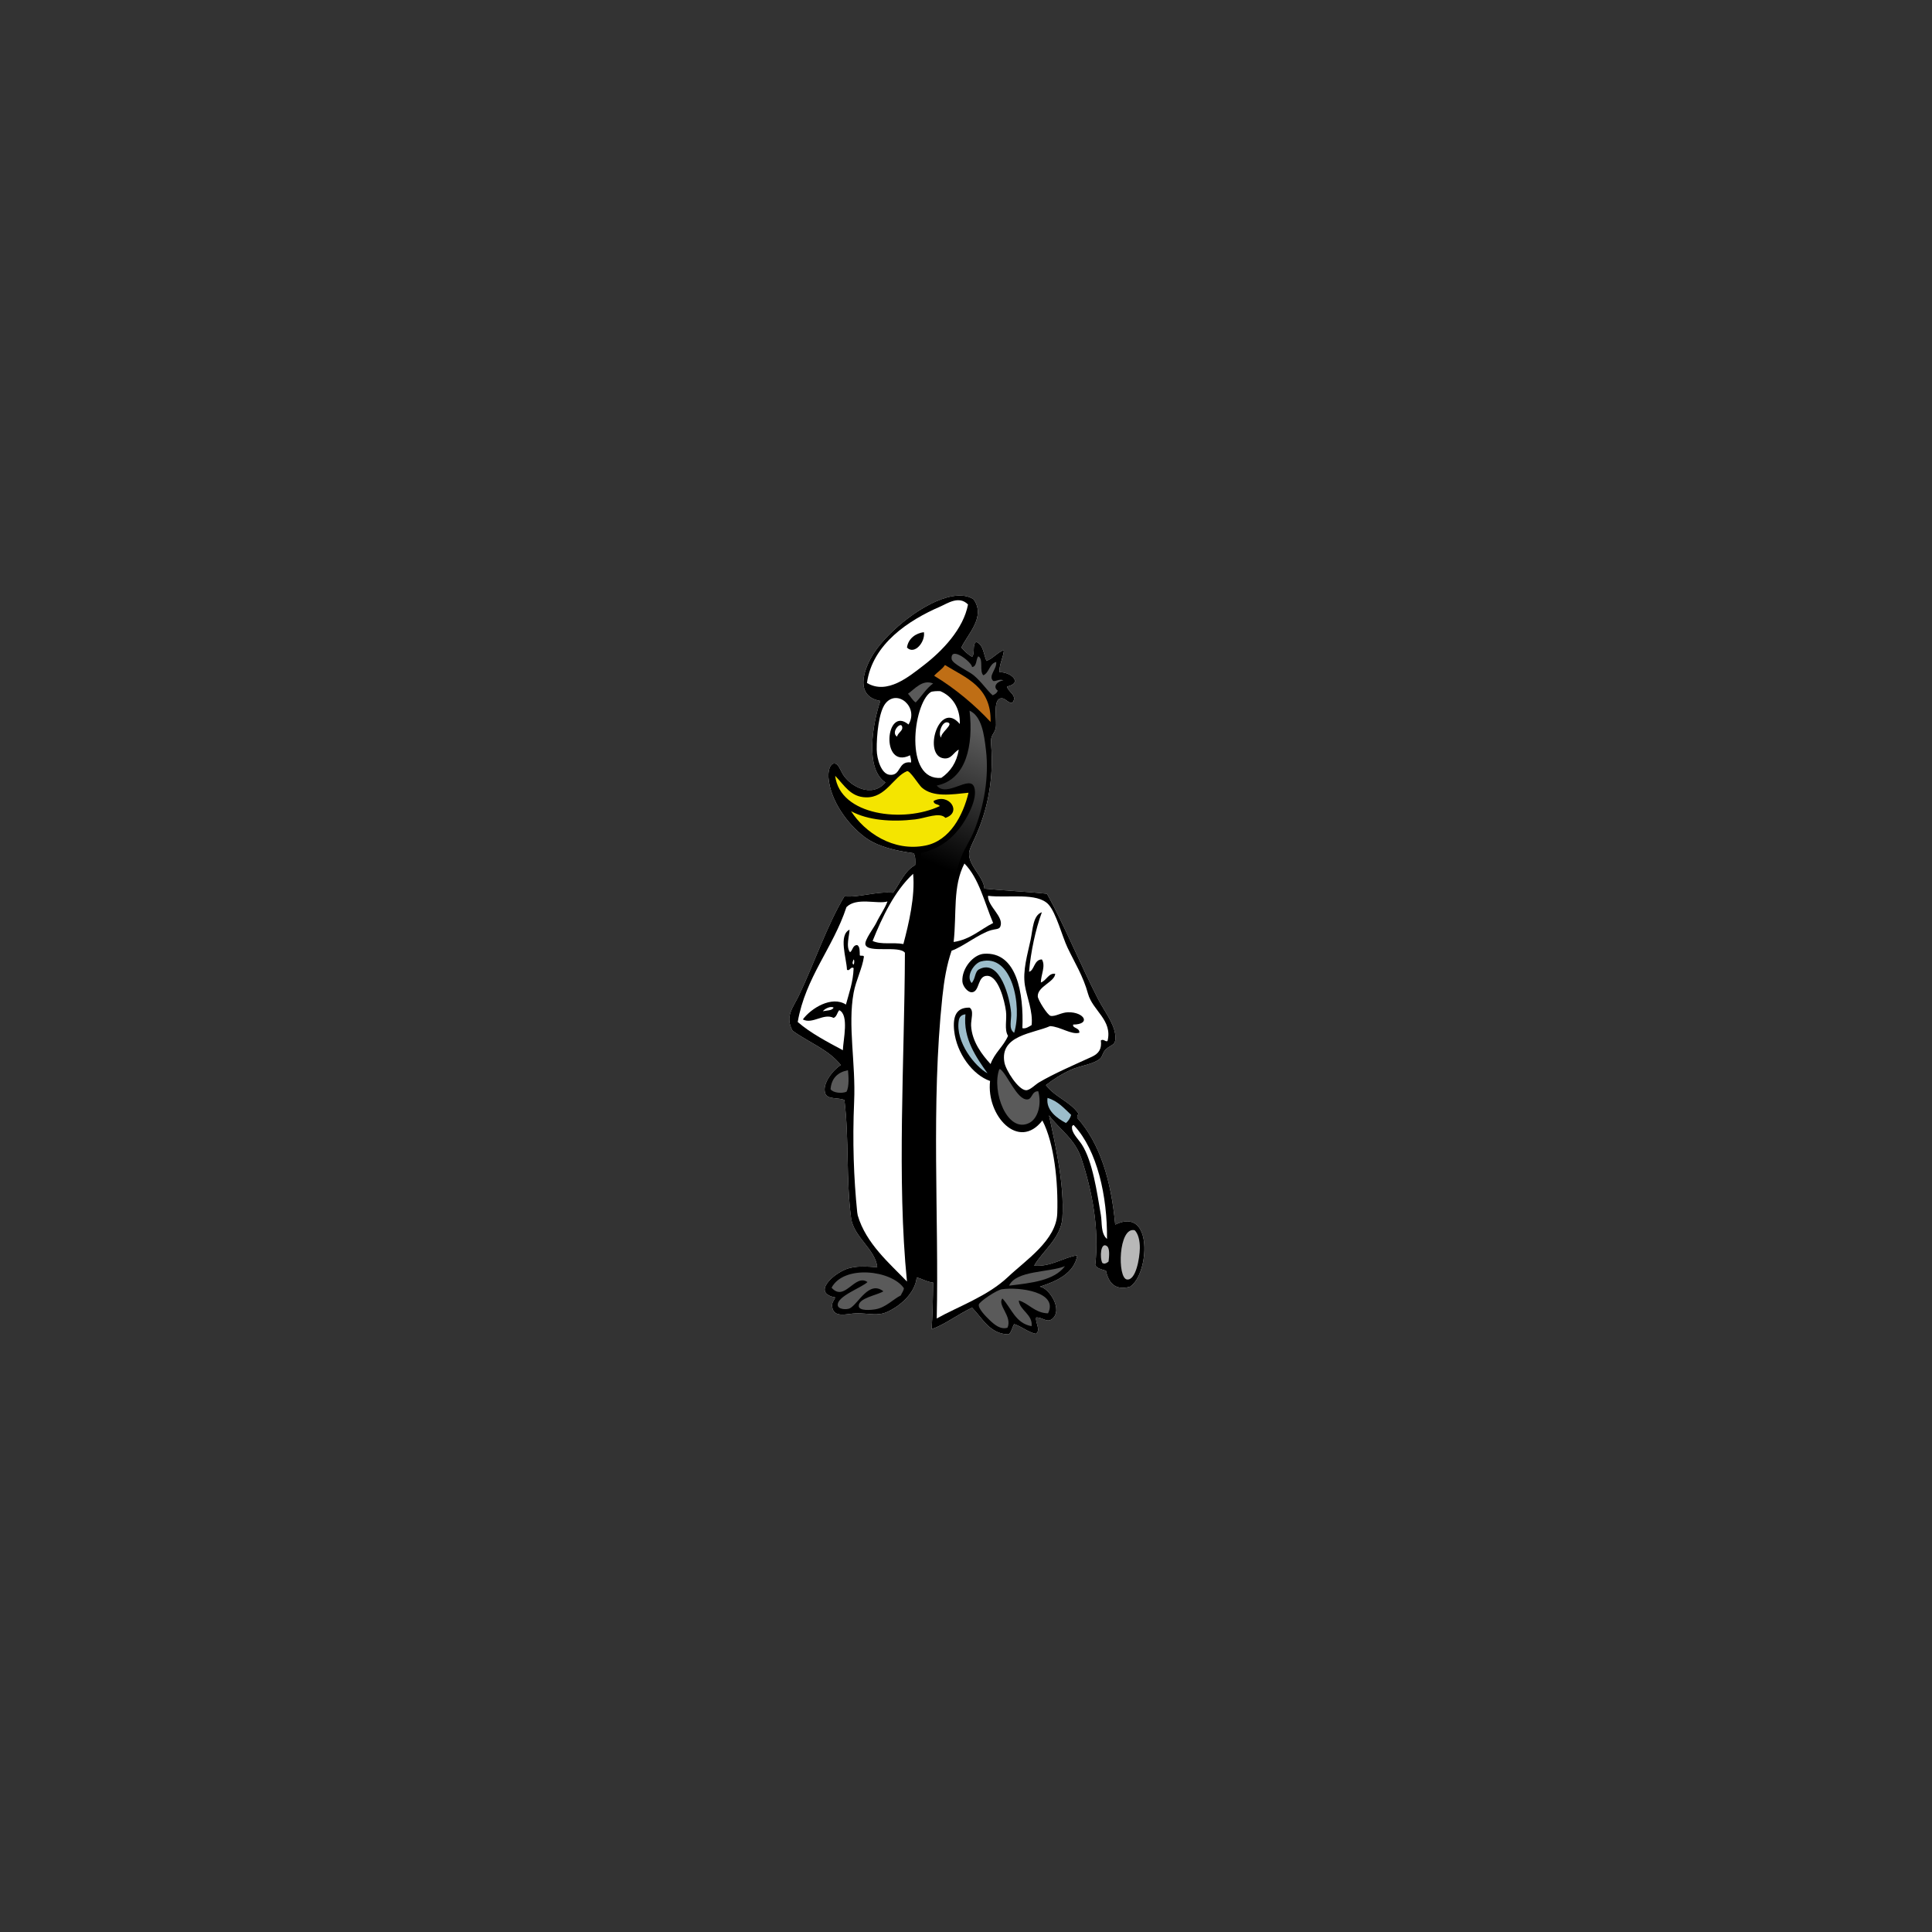 <svg fill="none" height="678" viewBox="0 0 678 678" width="678" xmlns="http://www.w3.org/2000/svg" xmlns:xlink="http://www.w3.org/1999/xlink"><rect x="0" y="0" width="678" height="678" fill="#333333" stroke="none"/><linearGradient id="a" gradientUnits="userSpaceOnUse" x1="314.967" x2="351.301" y1="332.225" y2="247.224"><stop offset=".343"/><stop offset=".871" stop-color="#5a5a5a"/></linearGradient><g clip-rule="evenodd" fill-rule="evenodd"><path d="m341.687 210.334c-1.725-1.198-4.313-1.673-7.561-1.08-9.683 1.768-22.207 11.986-27.359 19.8-3.844 5.829-6.911 15.333 2.16 16.92-2.656 7.872-5.497 23.8 1.8 28.62-4.823 5.641-12.382 1.312-14.94-2.88-.854-1.4-1.591-3.862-3.06-3.78-1.552.087-2.169 2.849-1.98 5.04.69 8.009 6.606 16.164 12.601 20.7 4.563 3.454 10.793 4.842 17.279 5.76.662.903.656 3.008.541 4.14-3.74 2.08-5.318 6.322-7.74 9.72-5.928-.569-11.878 1.751-17.101 1.26-6.197 10.347-10.654 23.752-16.02 34.92-1.974 4.107-4.971 7.239-2.16 12.24 5.578 4.081 12.693 6.626 16.92 12.06-2.336 1.334-6.866 6.563-5.4 10.079.849 2.035 4.351 1.26 6.66 2.16 1.693 13.795.543 27.7 2.341 41.401.881 6.715 8.619 11.084 9.18 17.279-3.375-.18-7.48-.656-10.98.721-4.766 1.875-11.852 8.365-3.779 9.9-.347 1.045-1.201 1.709-1.08 3.059.4 4.471 5.381 2.568 8.46 2.52 4.483-.07 7.433 1.1 10.979-.539 4.536-2.094 9.689-6.533 10.26-12.061 2.009.512 3.477 1.564 5.761 1.801-.068 5.746-.236 12.199-.54 16.379 4.816-1.729 9.322-5.312 14.22-7.559 3.602 3.666 6.199 9.27 12.78 9.359 1.101-.76 1.253-2.467 1.979-3.6 2.771.889 4.601 2.719 7.561 3.42 2.015-1.266-.3-3.986.18-5.76 2.319-.051 3.776 1.994 5.58.539 3.976-3.205-1.08-10.953-4.32-11.34 6.011-1.912 12.082-4.713 13.141-10.98-4.76.645-9.213 4.105-15.12 3.602 2.836-4.98 9.436-9.756 9.899-16.74.774-11.662-2.517-25.964-4.68-36.001 3.612 4.931 9.034 8.166 11.34 15.12 3.77 11.367 6.355 24.689 4.86 37.439.675 1.246 2.337 1.504 3.779 1.98.844 4.012 3.067 7.131 8.461 5.58 6.717-4.338 8.254-28.371-5.221-21.779-1.411-15.51-5.349-28.491-13.319-37.44-.096-.756.314-1.006.359-1.62-2.926-4.153-8.359-5.8-11.34-9.899 2.642-2.053 5.391-3.83 8.82-5.4 3.062-1.402 7.957-1.881 10.26-3.961.722-.65.866-2.184 1.979-3.239 1.861-1.765 3.774-1.114 3.24-5.22-.523-4.031-3.937-8.362-5.939-12.24-6.199-12.002-12.184-26.663-18-37.08-5.999-.673-15.097-1.115-21.96-1.8-.355-4.325-5.35-7.717-5.4-12.24-.016-1.395 1.353-3.969 2.16-5.76 4.077-9.041 6.638-19.694 5.58-32.76-.275-3.398 1.052-3.183 1.62-5.58.566-2.394-1.197-9.955 1.8-10.44 1.682-.272 2.551 1.996 4.14 1.44 1.771-2.507-1.538-3.597-1.979-5.58 5.779-1.218 1.332-5.208-2.7-5.04.032-2.975 1.498-5.451 1.62-7.74-2.015.566-3.797 2.923-6.12 3.78-1.032-2.388-1.087-5.753-3.6-6.66-1.464.756-.348 4.092-1.44 5.22-1.516-.824-2.669-2.011-3.78-3.24 2.319-4.894 8.64-10.776 4.318-16.92z" fill="#fff"/><g fill="#000"><path d="m329.986 212.854c-11.102 4.791-23.841 13.137-25.74 26.82 7.117 4.26 14.864-2.343 19.801-6.12 6.691-5.121 14.065-12.86 15.659-21.42-3.189-3.244-7.24-.35-9.72.72z"/><path d="m333.946 231.214c.149 1.747 6.064 4.338 7.74 5.76 3.03 2.57 4.528 5.167 6.66 7.02.82-.319 1.506-.773 1.8-1.62-1.989-1.517.054-3.422 1.979-3.6-1.257-.708-2.719.489-3.6.18-1.831-1.84 1.356-4.063 1.08-6.66-2.441.619-2.402 3.717-4.5 4.68-1.518-1.303.137-5.776-1.8-6.66-.888 1.093-.42 3.541-2.16 3.78-.082-1.703-7.599-7.583-7.199-2.88z"/><path d="m331.606 233.375c-.966 1.554-2.646 2.394-3.78 3.78 7.414 4.467 14.355 10.364 19.8 16.2.305-12.305-8.581-15.419-16.02-19.98z"/><path d="m318.646 243.454c.938.981 1.543 2.297 2.7 3.06 2.114-2.146 3.634-4.886 6.12-6.66-3.745-1.565-6.506 1.99-8.82 3.6z"/><path d="m329.986 242.554c-.965-.065-2.868-.019-3.42.36-6.154 4.227-9.367 31.277 3.78 30.06 3.157-2.183 5.362-5.318 6.12-9.9-1.88.931-2.506 3.367-5.221 3.06-7.548-.854-1.76-20.802 5.58-12.06.178-5.591-2.606-9.741-6.839-11.52z"/><path d="m310.727 246.875c-2.345 2.95-3.124 11.248-3.06 16.2.042 3.304 1.58 8.478 4.5 8.82 4.2.492 2.795-4.998 7.56-4.32.077-1.037-.204-1.716-.36-2.52-10.439 5.154-8.664-17.654-.54-10.8 3.697-6.077-3.927-12.632-8.1-7.38z"/><path d="m328.726 275.674c3.533 4.374 11.57-3.827 13.14.54 1.453 4.044-2.793 11.519-5.22 14.58-3.582 4.519-7.818 7.327-13.32 8.46-.362 8.079-5.201 27.137 6.48 21.42 3.731-5.247 4.78-12.859 7.56-19.98 1.213-3.107 3.218-5.969 4.5-9.18 3.384-8.471 5.274-18.555 4.141-28.26-.653-5.591-1.503-11.939-5.761-13.86 1.402 12.126-1.15 24.21-11.52 26.28z"/><path d="m333.946 254.434c-3.217-1.154-5.379 6.119-3.6 7.74-.304-2.561 6.446-6.718 3.6-7.74z"/><path d="m317.205 256.954c-.076-4.288-6.363 2.13-2.699 4.5.292-1.765 2.727-2.95 2.699-4.5z"/><path d="m323.507 276.394c-1.095-.952-4.242-6.159-5.221-5.76-4.732 1.929-7.37 9.352-14.399 9.18-5.386-.132-7.499-4.147-10.8-7.56 1.691 14.053 24.213 16.597 36.72 10.62-.512-.809-2.204-.437-2.16-1.8 5.456-2.882 10.075 4.022 4.14 5.94-2.104-2.171-6.881.102-10.619.54-8.365.981-16.56.324-22.5-2.88 4.81 7.437 14.775 14.316 26.1 12.06 8.606-1.714 13.219-10.663 15.12-18.54-5.947.61-12.364 1.696-16.381-1.8z"/><path d="m338.446 303.034c-4.156 8.046-2.662 17.316-3.779 27.54 5.94-.899 9.301-4.378 13.859-6.66-3.071-7.248-4.95-15.689-10.08-20.88z"/><path d="m306.227 330.214c3.176 1.427 7.15.393 10.799 1.08 1.887-7.119 4.167-16.706 3.42-24.66-6.464 6.016-10.828 15.092-14.219 23.58z"/><path d="m381.826 348.754c-1.722-6.252-4.597-10.731-7.2-16.2-1.861-3.911-3.967-12.159-6.659-15.12-3.962-4.356-14.218-2.196-21.24-3.06-.159 3.691 5.723 7.343 4.32 10.8-.412 1.014-1.702.816-3.24 1.26-4.2 1.212-10.004 5.897-13.86 7.2-1.733 5.046-2.616 10.343-3.24 16.2-4.029 37.829-1.164 77.442-1.979 112.86 7.481-4.186 17.846-7.789 25.02-14.58 6.196-5.865 16.969-12.863 17.28-22.32.358-10.891-1.056-24.647-5.22-32.579-8.332 10.779-19.753-1.696-18.36-13.861-6.119-2.119-11.746-9.713-12.6-17.639-.547-5.073.773-8.221 5.399-8.101 1.675.988.437 4.231.54 6.3.285 5.68 3.964 10.365 6.84 13.5 1.392-3.948 4.527-6.152 6.12-9.9-1.392-2.25-.329-5.658-.72-8.639-.508-3.869-2.684-12.248-6.479-12.421-3.617-.165-2.647 5.476-5.4 5.761-1.53.158-3.326-2.156-3.42-3.781-.268-4.64 3.851-9.451 7.56-9.719 11.578-.838 13.996 13.941 13.5 26.1 1.155.325 2.358-.562 3.24-1.08.533-4.686-1.669-9.832-2.34-13.859-.877-5.268.938-11.064 1.98-16.021.789-3.753.828-8.662 3.959-9.72-2.249 6.093-3.868 13.767-4.5 20.879 1.865-.367 1.699-4.292 4.5-4.319 1.433 2.292-.371 5.485-.359 8.101 1.956-.635 2.698-3.408 5.04-3.061-.175 2.875-6.246 4.446-6.12 7.92.046 1.262 3.428 6.621 4.5 6.84 1.651.337 3.755-1.209 6.12-1.26 5.72-.122 8.197 4.252 1.8 4.32-.367 1.359 2.405 1.051 2.16 2.879-2.868.764-6.578-2.135-10.26-2.34-5.868 2.604-17.759 3.163-16.021 12.781.492 2.724 4.877 9.612 7.561 9.719 1.377.055 3.269-1.965 4.5-2.699 5.18-3.091 12.468-6.219 18.54-9 2.562-1.174 3.589-2.777 3.239-5.76.98-.71 1.636.652 2.341.18 1.834-7.321-5.21-10.634-6.842-16.561z"/><path d="m297.046 318.334c-4.703 14.336-14.373 24.6-17.101 40.32 4.607 3.973 10.263 6.896 15.84 9.9.128-3.686 2.245-12.408-1.26-14.041-.756.805-.848 2.273-1.979 2.701-3.478-1.809-7.402 2.344-10.801.539 2.837-3.885 10.136-8.443 15.12-5.22 1.088-4.072 2.52-7.8 2.7-12.78-1.02-.781-1.387 1.256-2.34.541-.136-3.953-3.074-12.102.899-14.041.005 1.943-1.39 5.94.181 7.92 1-.68.868-2.492 2.52-2.52.974.526.857 2.143.9 3.6.312.348 1.475-.154 1.44.54-.52 3.92-2.801 8.231-3.601 12.6-2.118 11.568.773 24.659.18 38.16-.615 14.01-.139 26.907 1.08 38.88.027.268.115.857.181 1.08 2.895 9.918 11.291 16.93 17.279 23.221-3.59-36.004-.862-77.153-.72-115.381-1.94-2.67-13.034.254-13.86-2.88-.402-1.53 2.999-5.933 3.78-7.56 1.384-2.879 2.937-4.856 3.96-7.561-3.526 1.049-10.801-1.602-14.398 1.982z"/><path d="m327.645 429.935c0-18.945-.478-37.421.54-55.8.516-9.311.546-19.278.9-28.44.314-8.154 5.491-13.577 4.319-22.68-.18 0-.359 0-.54 0-.973 4.437-6.752 6.64-11.88 4.68-2.565 14.733-1.88 32.636-2.16 50.04-.272 16.936-1.164 36.058.54 51.659.889 8.135-.726 17.264 7.021 17.82 1.847-5.416 1.26-11.479 1.26-17.279z"/><path d="m322.246 323.734c.119 4.897 7.446 1.653 8.28-.36-2.922.728-5.325 1.779-8.28.36z"/><path d="m299.566 338.494c.22-.272.354-1.55 0-1.8-.186.403-.738 1.57 0 1.8z"/><path d="m344.206 337.415c-2.311.628-5.364 5.068-3.239 7.56 1.423-1.432 1.013-4.002 2.7-4.86 7.324-3.727 10.762 10.194 11.159 15.3.197 2.537-1.015 5.658 1.08 7.02 2.9-9.566-.8-27.985-11.7-25.02z"/><path d="m288.767 354.875c1.363-.317 3.202-.158 3.78-1.261-1.059-.676-3.119.381-3.78 1.261z"/><path d="m337.366 227.254c1.111 1.229 2.265 2.416 3.78 3.24 1.093-1.127-.023-4.463 1.44-5.22 2.513.907 2.567 4.271 3.6 6.66 2.323-.856 4.105-3.214 6.12-3.78-.122 2.289-1.588 4.765-1.62 7.74 4.032-.168 8.479 3.822 2.7 5.04.441 1.983 3.75 3.073 1.979 5.58-1.589.556-2.458-1.712-4.14-1.44-2.997.485-1.233 8.046-1.8 10.44-.568 2.397-1.896 2.182-1.62 5.58 1.058 13.066-1.503 23.719-5.58 32.76-.808 1.791-2.176 4.365-2.16 5.76.051 4.523 5.045 7.915 5.4 12.24 6.863.686 15.961 1.127 21.96 1.8 5.816 10.417 11.801 25.078 18 37.08 2.003 3.878 5.416 8.209 5.939 12.24.534 4.105-1.379 3.455-3.24 5.22-1.113 1.056-1.258 2.589-1.979 3.239-2.303 2.08-7.198 2.559-10.26 3.961-3.43 1.57-6.179 3.348-8.82 5.4 2.98 4.1 8.414 5.746 11.34 9.899-.045.614-.455.864-.359 1.62 7.971 8.949 11.908 21.931 13.319 37.44 13.475-6.592 11.938 17.441 5.221 21.779-5.394 1.551-7.617-1.568-8.461-5.58-1.442-.477-3.104-.734-3.779-1.98 1.495-12.75-1.091-26.072-4.86-37.439-2.306-6.954-7.728-10.189-11.34-15.12 2.163 10.037 5.454 24.339 4.68 36.001-.464 6.984-7.063 11.76-9.899 16.74 5.907.504 10.36-2.957 15.12-3.602-1.059 6.268-7.13 9.068-13.141 10.98 3.24.387 8.296 8.135 4.32 11.34-1.804 1.455-3.261-.59-5.58-.539-.479 1.773 1.835 4.494-.18 5.76-2.96-.701-4.789-2.531-7.561-3.42-.727 1.133-.879 2.84-1.979 3.6-6.581-.09-9.179-5.693-12.78-9.359-4.897 2.246-9.403 5.83-14.22 7.559.304-4.18.472-10.633.54-16.379-2.284-.236-3.752-1.289-5.761-1.801-.57 5.527-5.724 9.967-10.26 12.061-3.547 1.639-6.496.469-10.979.539-3.079.049-8.06 1.951-8.46-2.52-.121-1.35.733-2.014 1.08-3.059-8.072-1.535-.986-8.025 3.779-9.9 3.5-1.377 7.605-.9 10.98-.721-.561-6.195-8.299-10.564-9.18-17.279-1.798-13.701-.647-27.606-2.341-41.401-2.31-.9-5.812-.125-6.66-2.16-1.466-3.516 3.064-8.745 5.4-10.079-4.227-5.434-11.342-7.979-16.92-12.06-2.811-5.001.187-8.133 2.16-12.24 5.365-11.168 9.822-24.574 16.02-34.92 5.223.492 11.173-1.829 17.101-1.26 2.422-3.398 4-7.64 7.74-9.72.115-1.132.121-3.237-.541-4.14-6.486-.917-12.716-2.306-17.279-5.76-5.994-4.537-11.91-12.691-12.601-20.7-.188-2.191.429-4.953 1.98-5.04 1.469-.082 2.205 2.38 3.06 3.78 2.559 4.192 10.117 8.521 14.94 2.88-7.297-4.82-4.456-20.748-1.8-28.62-9.071-1.586-6.004-11.091-2.16-16.92 5.152-7.813 17.677-18.032 27.359-19.8 3.247-.593 5.836-.118 7.561 1.08 4.325 6.144-1.996 12.026-4.318 16.92z"/><path d="m336.467 358.114c-1.267 7.552 5.78 16.259 10.08 18.54-3.877-5.529-8.632-12.086-7.74-20.7-1.499.139-2.151 1.027-2.34 2.16z"/><path d="m360.406 385.834c-3.569 0-6.805-8.643-9.359-10.619-.12 0-.24 0-.36 0-2.797 7.64 2.747 22.641 10.439 18.899 2.99-1.454 4.526-6.28 3.24-11.16-2.428-.084-2.013 2.88-3.96 2.88z"/><path d="m291.467 382.234c.823 1.278 3.902 1.6 5.58.9 1.058-1.838.709-5.713.54-7.561-3.563.699-5.787 2.735-6.12 6.661z"/><path d="m367.606 385.295c-.606 4.303 3.294 7.118 6.48 8.819.804-.756 1.491-1.628 1.8-2.88-2.449-2.291-4.623-4.856-8.28-5.939z"/><path d="m376.967 395.014c-.05-.424-.671.018-.721.181-.449 2.202 2.131 4.458 3.421 6.479 3.792 5.949 5.27 16.553 6.659 24.661.487 2.84-.102 6.48 2.16 8.459.14-15.096-3.452-31.095-11.519-39.78z"/><path d="m395.507 449.015c3.103.367 4.44-7.424 4.5-10.98.042-2.518-.534-5.049-1.801-6.299-5.74-1.399-6.186 16.867-2.699 17.279z"/><path d="m387.227 443.435c.913.072 1.316-.363 1.8-.721.232-1.828.485-4.621-.54-5.398-2.233-1.697-2.651 4.025-1.62 5.939.139.039.355.004.36.18z"/><path d="m354.105 451.175c7.885-.936 15.862-1.779 19.62-6.84-5.69 2.291-17.064 1.412-19.62 6.84z"/><path d="m291.826 451.894c4.585 5.203 8.132-5.062 12.601-1.979-2.027 1.98-10.664 4.912-10.44 8.1.11 1.564 3.271 1.67 4.32 1.08 2.977-1.672 6.657-9.865 11.7-5.939-2.091 1.355-8.871 2.352-8.641 5.219.142 1.75 4.301 1.371 5.94 1.08 3.583-.635 6.164-3.539 8.819-4.859.325-.877.955-1.445 1.08-2.52-4.321-6.341-21.059-8.305-25.379-.182z"/><path d="m351.587 452.435c-1.788.258-7.94 4.342-8.101 5.4-.229 1.514 2.804 4.461 3.78 5.4 1.739 1.67 3.849 3.443 6.3 2.699 1.774-3.961-3.681-7.941-1.8-10.26 3.222 3.438 4.583 8.736 10.26 9.719.467-4.143-4.248-5.576-4.5-9 3.357.855 5.56 4.393 10.26 4.5 3.767-7.552-10.156-9.333-16.199-8.458z"/></g><path d="m339.706 212.134c-1.594 8.56-8.968 16.299-15.659 21.42-4.937 3.777-12.684 10.38-19.801 6.12 1.899-13.683 14.639-22.029 25.74-26.82 2.48-1.07 6.531-3.964 9.72-.72z" fill="#fff"/><path d="m318.286 227.254c2.665 2.696 6.511-2.044 5.94-5.4-2.762.317-5.499 2.166-5.94 5.4z" fill="#fff"/><path d="m324.227 221.854c.57 3.356-3.275 8.096-5.94 5.4.44-3.234 3.177-5.083 5.94-5.4z" fill="#000"/><path d="m341.146 234.094c1.74-.239 1.272-2.687 2.16-3.78 1.937.883.282 5.357 1.8 6.66 2.098-.963 2.059-4.061 4.5-4.68.276 2.597-2.911 4.82-1.08 6.66.881.31 2.343-.888 3.6-.18-1.926.178-3.969 2.083-1.979 3.6-.294.846-.979 1.3-1.8 1.62-2.132-1.853-3.63-4.45-6.66-7.02-1.676-1.421-7.591-4.013-7.74-5.76-.401-4.703 7.116 1.177 7.199 2.88z" fill="#5a5a5a"/><path d="m347.626 253.354c-5.444-5.836-12.386-11.733-19.8-16.2 1.135-1.386 2.814-2.226 3.78-3.78 7.439 4.562 16.325 7.676 16.02 19.98z" fill="#bf6e15"/><path d="m327.466 239.854c-2.486 1.774-4.006 4.514-6.12 6.66-1.157-.763-1.762-2.079-2.7-3.06 2.313-1.61 5.074-5.165 8.82-3.6z" fill="#5a5a5a"/><path d="m336.826 254.074c-7.34-8.742-13.128 11.206-5.58 12.06 2.715.307 3.341-2.129 5.221-3.06-.758 4.582-2.963 7.717-6.12 9.9-13.147 1.218-9.935-25.833-3.78-30.06.552-.379 2.455-.425 3.42-.36 4.232 1.779 7.016 5.929 6.839 11.52z" fill="#fff"/><path d="m318.826 254.254c-8.124-6.854-9.899 15.954.54 10.8.156.804.438 1.483.36 2.52-4.765-.678-3.359 4.812-7.56 4.32-2.92-.342-4.458-5.516-4.5-8.82-.064-4.952.715-13.25 3.06-16.2 4.174-5.251 11.798 1.304 8.1 7.38z" fill="#fff"/><path d="m340.246 249.394c4.258 1.921 5.107 8.27 5.761 13.86 1.134 9.705-.757 19.789-4.141 28.26-1.282 3.211-3.287 6.073-4.5 9.18-2.779 7.121-3.828 14.733-7.56 19.98-11.682 5.717-6.843-13.341-6.48-21.42 5.502-1.133 9.738-3.941 13.32-8.46 2.427-3.062 6.673-10.536 5.22-14.58-1.569-4.367-9.606 3.834-13.14-.54 10.371-2.07 12.923-14.154 11.52-26.28z" fill="url(#a)"/><path d="m330.277 258.841c-1.213-1.106.262-6.067 2.455-5.279 1.942.696-2.662 3.532-2.455 5.279z" fill="#fff"/><path d="m314.809 258.516c-2.499-1.616 1.789-5.994 1.841-3.069.019 1.057-1.642 1.865-1.841 3.069z" fill="#fff"/><path d="m339.887 278.194c-1.901 7.877-6.514 16.826-15.12 18.54-11.324 2.256-21.29-4.623-26.1-12.06 5.94 3.204 14.135 3.861 22.5 2.88 3.738-.438 8.515-2.711 10.619-.54 5.936-1.918 1.316-8.822-4.14-5.94-.044 1.364 1.648.992 2.16 1.8-12.507 5.977-35.028 3.433-36.72-10.62 3.301 3.413 5.414 7.428 10.8 7.56 7.029.171 9.667-7.251 14.399-9.18.979-.399 4.126 4.808 5.221 5.76 4.018 3.496 10.435 2.41 16.381 1.8z" fill="#f4e500"/><path d="m348.526 323.915c-4.559 2.282-7.919 5.76-13.859 6.66 1.117-10.224-.377-19.494 3.779-27.54 5.13 5.19 7.009 13.631 10.08 20.88z" fill="#fff"/><path d="m320.446 306.634c.747 7.954-1.533 17.542-3.42 24.66-3.649-.688-7.624.347-10.8-1.08 3.392-8.488 7.756-17.564 14.22-23.58z" fill="#fff"/><path d="m388.667 365.314c-.705.473-1.36-.89-2.341-.18.35 2.982-.678 4.586-3.239 5.76-6.072 2.781-13.36 5.909-18.54 9-1.231.734-3.123 2.754-4.5 2.699-2.684-.106-7.068-6.995-7.561-9.719-1.738-9.618 10.152-10.178 16.021-12.781 3.682.205 7.392 3.104 10.26 2.34.245-1.828-2.527-1.52-2.16-2.879 6.397-.068 3.92-4.442-1.8-4.32-2.365.051-4.469 1.597-6.12 1.26-1.072-.219-4.454-5.578-4.5-6.84-.126-3.474 5.945-5.045 6.12-7.92-2.342-.348-3.084 2.426-5.04 3.061-.012-2.615 1.792-5.809.359-8.101-2.801.028-2.635 3.952-4.5 4.319.632-7.112 2.251-14.786 4.5-20.879-3.131 1.058-3.17 5.967-3.959 9.72-1.043 4.957-2.857 10.753-1.98 16.021.671 4.027 2.873 9.174 2.34 13.859-.882.518-2.085 1.405-3.24 1.08.496-12.159-1.922-26.938-13.5-26.1-3.709.269-7.827 5.08-7.56 9.719.094 1.625 1.89 3.939 3.42 3.781 2.753-.285 1.783-5.926 5.4-5.761 3.796.173 5.972 8.552 6.479 12.421.391 2.98-.672 6.389.72 8.639-1.593 3.748-4.729 5.952-6.12 9.9-2.876-3.135-6.555-7.82-6.84-13.5-.104-2.068 1.135-5.312-.54-6.3-4.626-.12-5.946 3.027-5.399 8.101.854 7.926 6.48 15.52 12.6 17.639-1.393 12.165 10.028 24.641 18.36 13.861 4.164 7.932 5.578 21.688 5.22 32.579-.312 9.457-11.084 16.455-17.28 22.32-7.174 6.791-17.538 10.395-25.02 14.58.815-35.418-2.05-75.031 1.979-112.86.624-5.856 1.507-11.153 3.24-16.2 3.856-1.303 9.66-5.988 13.86-7.2 1.538-.444 2.828-.246 3.24-1.26 1.402-3.457-4.479-7.109-4.32-10.8 7.022.863 17.278-1.296 21.24 3.06 2.692 2.961 4.798 11.209 6.659 15.12 2.604 5.468 5.479 9.948 7.2 16.2 1.633 5.928 8.677 9.241 6.842 16.561z" fill="#fff"/><path d="m311.445 316.354c-1.023 2.705-2.576 4.681-3.96 7.561-.781 1.627-4.183 6.029-3.78 7.56.826 3.134 11.92.209 13.86 2.88-.143 38.228-2.87 79.377.72 115.381-5.988-6.291-14.385-13.303-17.279-23.221-.065-.223-.153-.812-.181-1.08-1.219-11.973-1.695-24.87-1.08-38.88.594-13.501-2.298-26.592-.18-38.16.8-4.369 3.081-8.68 3.601-12.6.034-.694-1.129-.192-1.44-.54-.043-1.457.073-3.074-.9-3.6-1.651.028-1.52 1.84-2.52 2.52-1.57-1.979-.176-5.977-.181-7.92-3.974 1.939-1.035 10.088-.899 14.041.953.715 1.32-1.322 2.34-.541-.181 4.98-1.612 8.708-2.7 12.78-4.984-3.224-12.283 1.335-15.12 5.22 3.398 1.805 7.323-2.348 10.801-.539 1.132-.428 1.224-1.896 1.979-2.701 3.505 1.633 1.388 10.355 1.26 14.041-5.577-3.004-11.232-5.928-15.84-9.9 2.728-15.72 12.397-25.984 17.101-40.32 3.596-3.586 10.871-.935 14.398-1.982z" fill="#fff"/><path d="m326.387 447.214c-7.746-.557-6.132-9.686-7.021-17.82-1.704-15.602-.812-34.724-.54-51.659.28-17.404-.405-35.307 2.16-50.04 5.128 1.96 10.907-.243 11.88-4.68h.54c1.172 9.104-4.005 14.526-4.319 22.68-.354 9.162-.385 19.13-.9 28.44-1.018 18.379-.54 36.854-.54 55.8-.001 5.8.586 11.863-1.26 17.279z" fill="#000"/><path d="m299.566 336.694c.354.25.22 1.527 0 1.8-.738-.23-.186-1.397 0-1.8z" fill="#fff"/><path d="m355.906 362.434c-2.095-1.361-.883-4.482-1.08-7.02-.397-5.105-3.835-19.027-11.159-15.3-1.688.858-1.277 3.429-2.7 4.86-2.125-2.492.929-6.932 3.239-7.56 10.9-2.964 14.6 15.455 11.7 25.02z" fill="#9cbdcb"/><path d="m292.547 353.614c-.578 1.103-2.417.943-3.78 1.261.661-.88 2.721-1.937 3.78-1.261z" fill="#fff"/><path d="m338.807 355.954c-.892 8.614 3.863 15.171 7.74 20.7-4.3-2.281-11.347-10.988-10.08-18.54.189-1.133.841-2.021 2.34-2.16z" fill="#9cbdcb"/><path d="m364.366 382.954c1.286 4.88-.25 9.706-3.24 11.16-7.692 3.741-13.236-11.26-10.439-18.899h.36c2.555 1.977 5.79 10.619 9.359 10.619 1.947 0 1.532-2.964 3.96-2.88z" fill="#5a5a5a"/><path d="m297.587 375.574c.169 1.848.518 5.723-.54 7.561-1.678.699-4.757.378-5.58-.9.333-3.927 2.557-5.963 6.12-6.661z" fill="#5a5a5a"/><path d="m375.887 391.234c-.309 1.252-.996 2.124-1.8 2.88-3.187-1.701-7.087-4.517-6.48-8.819 3.656 1.083 5.83 3.648 8.28 5.939z" fill="#9cbdcb"/><path d="m388.486 434.794c-2.262-1.979-1.673-5.619-2.16-8.459-1.39-8.108-2.867-18.712-6.659-24.661-1.29-2.021-3.87-4.277-3.421-6.479.05-.163.671-.604.721-.181 8.067 8.685 11.659 24.684 11.519 39.78z" fill="#fff"/><path d="m398.206 431.735c1.267 1.25 1.843 3.781 1.801 6.299-.06 3.557-1.397 11.348-4.5 10.98-3.487-.411-3.041-18.677 2.699-17.279z" fill="#b8b8b8"/><path d="m386.866 443.255c-1.031-1.914-.613-7.637 1.62-5.939 1.025.777.772 3.57.54 5.398-.483.357-.887.793-1.8.721-.004-.176-.22-.141-.36-.18z" fill="#b8b8b8"/><path d="m373.726 444.335c-3.758 5.061-11.735 5.904-19.62 6.84 2.555-5.428 13.929-4.549 19.62-6.84z" fill="#5a5a5a"/><path d="m317.206 452.075c-.125 1.074-.755 1.643-1.08 2.52-2.655 1.32-5.236 4.225-8.819 4.859-1.64.291-5.799.67-5.94-1.08-.23-2.867 6.55-3.863 8.641-5.219-5.043-3.926-8.724 4.268-11.7 5.939-1.05.59-4.21.484-4.32-1.08-.224-3.188 8.413-6.119 10.44-8.1-4.469-3.084-8.016 7.182-12.601 1.979 4.319-8.122 21.057-6.158 25.379.182z" fill="#5a5a5a"/><path d="m367.786 460.894c-4.7-.107-6.902-3.645-10.26-4.5.252 3.424 4.967 4.857 4.5 9-5.677-.982-7.038-6.281-10.26-9.719-1.881 2.318 3.574 6.299 1.8 10.26-2.451.744-4.561-1.029-6.3-2.699-.977-.939-4.009-3.887-3.78-5.4.16-1.059 6.312-5.143 8.101-5.4 6.043-.876 19.966.905 16.199 8.458z" fill="#5a5a5a"/></g></svg>